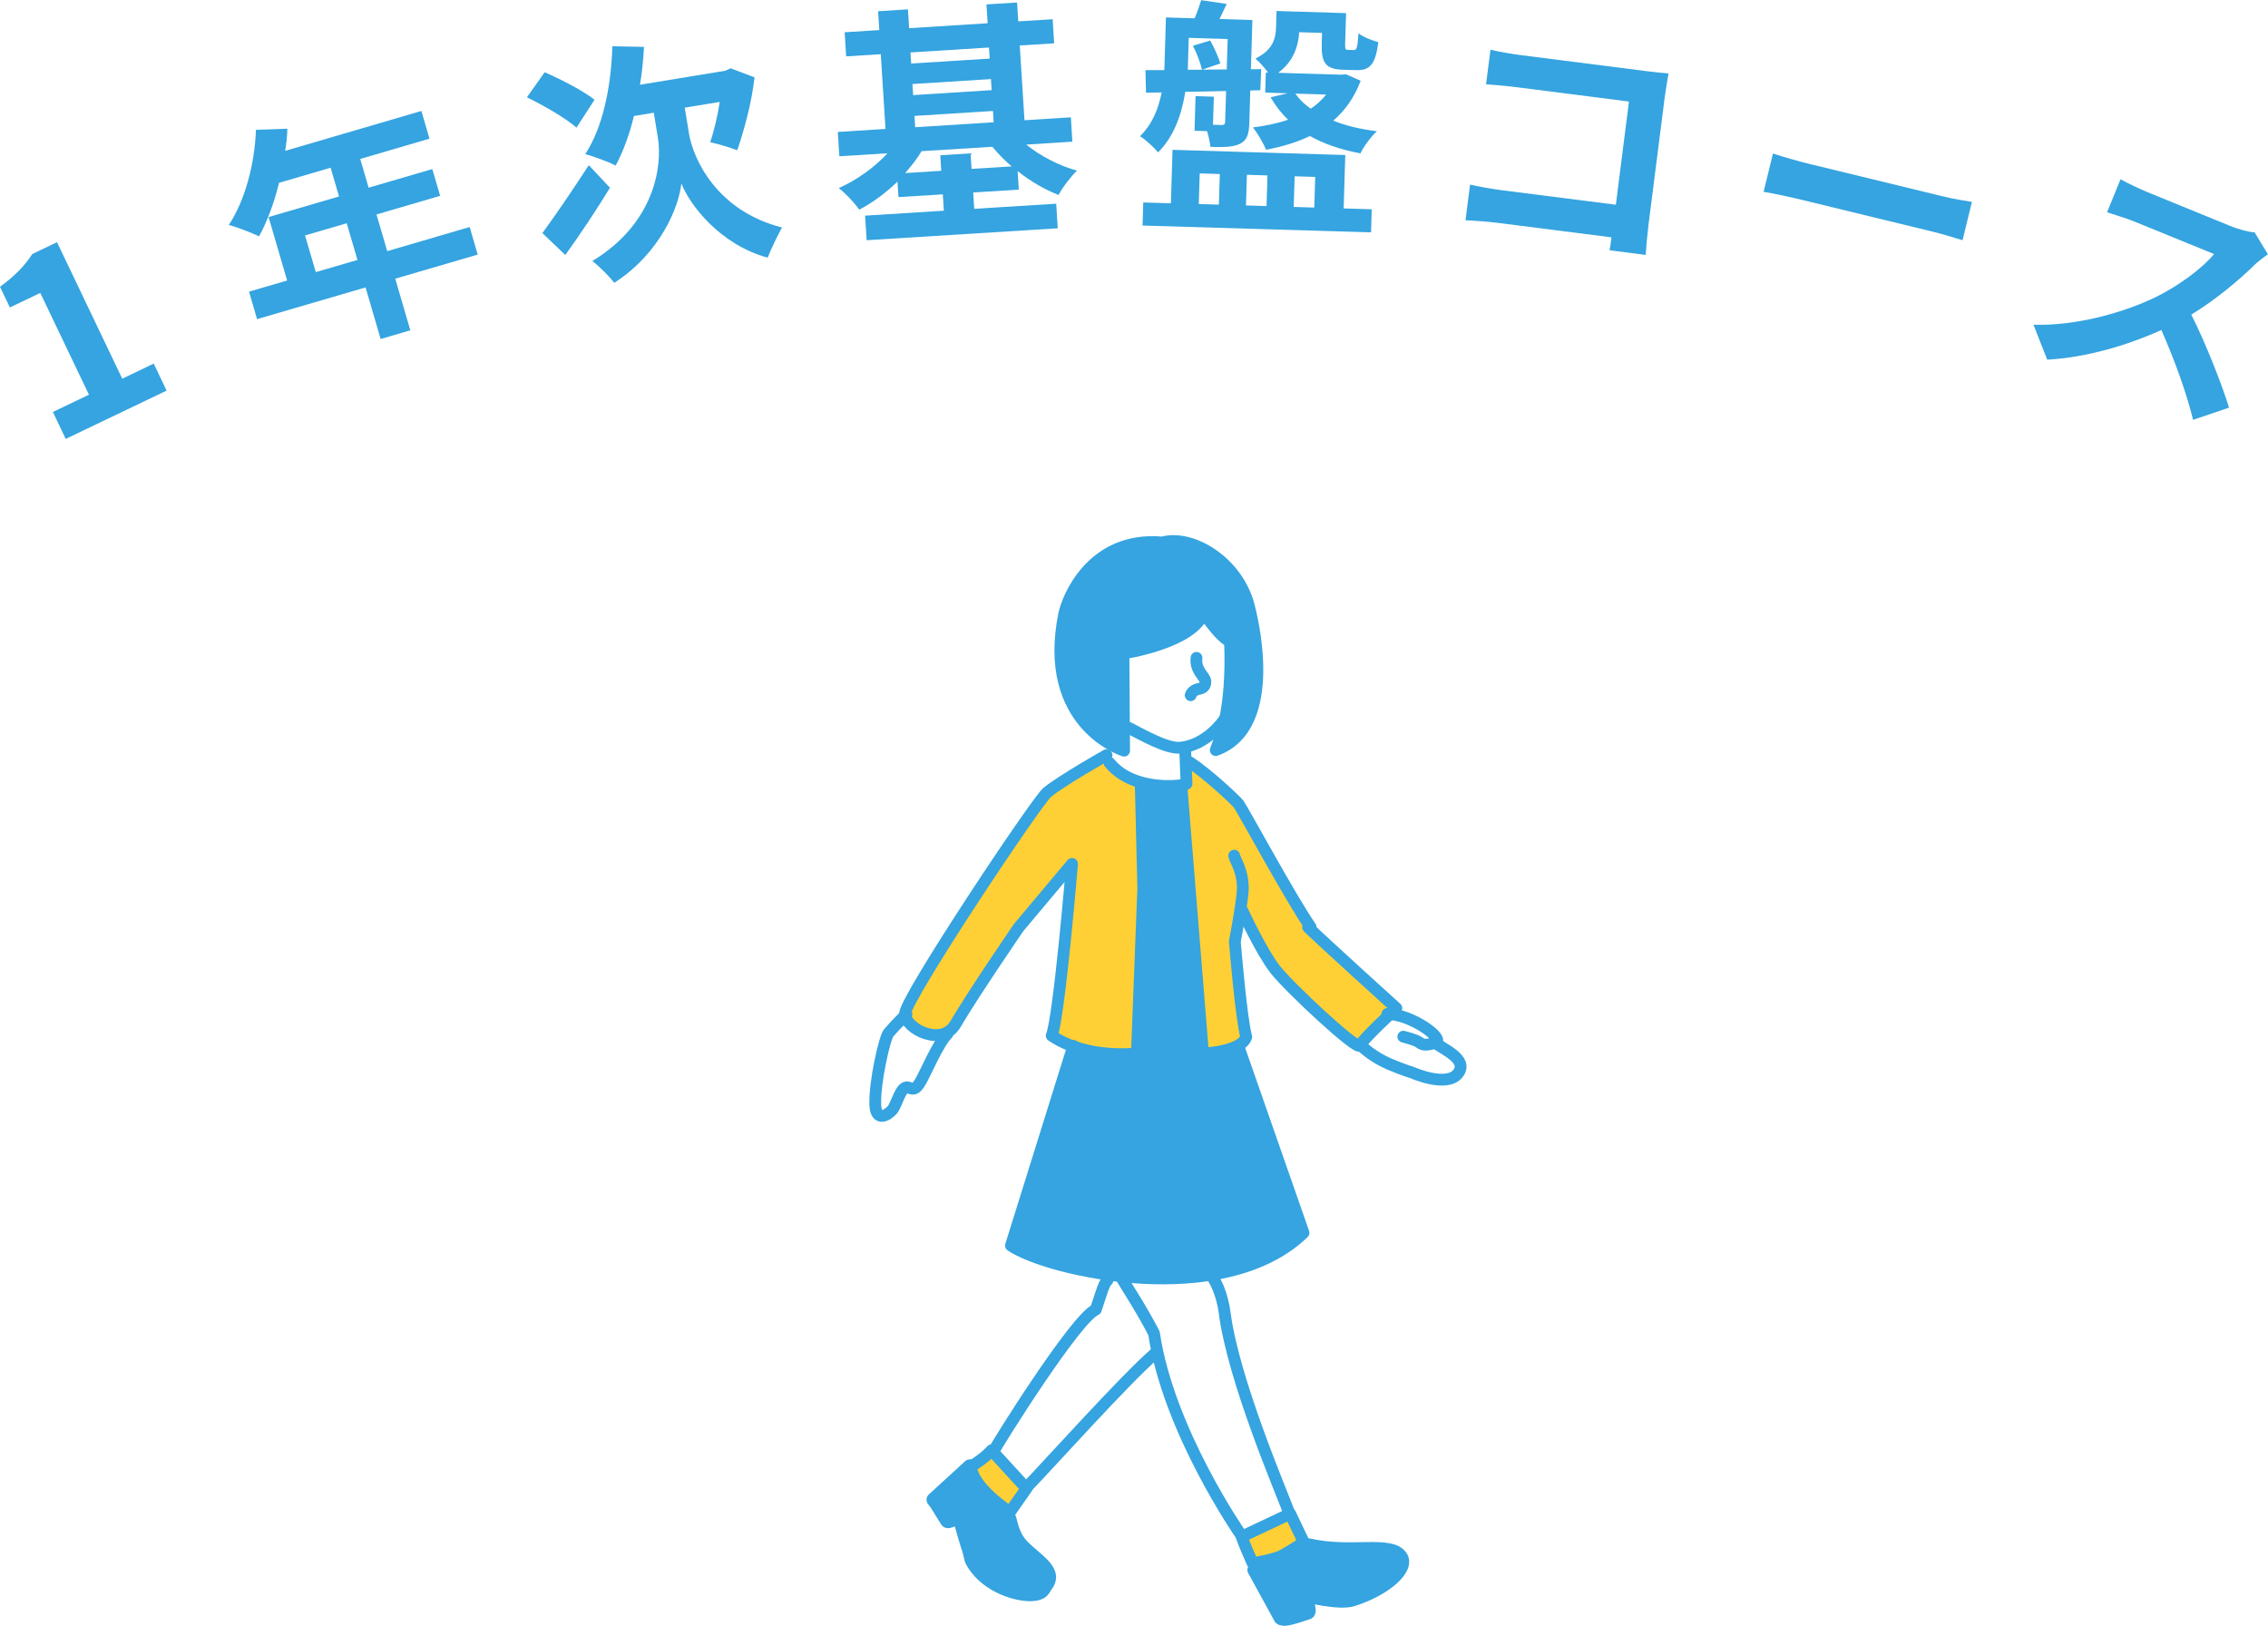 <?xml version="1.0" encoding="UTF-8"?><svg id="_レイヤー_2" xmlns="http://www.w3.org/2000/svg" viewBox="0 0 288.86 207.03"><defs><style>.cls-1{fill:#ffd035;}.cls-2{fill:#35a4e0;}.cls-3{fill:none;stroke:#35a4e0;stroke-linecap:round;stroke-linejoin:round;stroke-width:1.5px;}</style></defs><g id="_文字"><g><g><path class="cls-1" d="M151.28,97.38l-.65,2.91,3.16,33.37s3.24,.57,4.94-1.62c-1.22-4.13-1.46-12.15-1.46-12.15l.97-4.37,4.54,8.18,9.88,9.07,4.86-4.38-12.56-12.55-7.21-13.45-6.48-5.02Z"/><g><polygon class="cls-2" points="159.87 199.6 166.35 196.52 177.04 197.33 178.74 199.03 177.28 201.87 169.61 204.12 166.18 203.2 166.49 205.07 163.43 206 159.87 199.6"/><path class="cls-2" d="M118.19,191.51s.74,.99,1.71,2.44c.44,.65,1.56-.44,2.05,.36,.59,.96,.55,3.84,1.06,4.84,1.69,3.2,5.61,4.74,8.24,4.75,.94-.03,1.91-.21,2.46-1.15,.08-.26,.78-.82,.8-1.94-.03-.94-.59-1.78-1.72-2.78-2.06-1.84-2.7-2-3.36-4.81h0c-.1-.49-.59-.8-1.08-.69-.07,.02-.13,.06-.19,.08l-4.13-5.09,.12-.11c.37-.34,.4-.91,.06-1.28-.34-.37-.92-.4-1.29-.06l-4.62,4.23c-.34,.31-.39,.84-.12,1.21"/><path class="cls-3" d="M159.62,199.93l3.39,6.19c.46,.37,1.38,.09,3.63-.66,.55-.18-.31-2.18-.31-2.18,0,0,4.21,1.09,6,.52,4.2-1.34,7.3-4.06,6.16-5.66-1.4-1.97-6.39-.25-11.83-1.5"/><path class="cls-1" d="M159.54,199.06c-1.36-3.05-1.38-3.39-1.38-3.39l6.16-2.91,1.74,3.64s-1.66,1.09-2.71,1.66c-1.05,.57-3.81,1-3.81,1"/><path class="cls-3" d="M159.54,199.06c-1.36-3.05-1.38-3.39-1.38-3.39l6.16-2.91,1.74,3.64s-1.66,1.09-2.71,1.66c-1.05,.57-3.81,1-3.81,1Z"/><path class="cls-3" d="M128.55,193.41c.65,3.01,1.68,3.57,3.64,5.3,2.34,2.05,1.16,2.77,.72,3.61-.88,1.66-7.19,.18-9.09-3.58-.64-1.27-1.72-5.44-1.72-5.44,0,0-1.35,.79-1.56,.47-1.16-1.77-1.63-2.8-1.63-2.8l4.62-4.23"/><path class="cls-3" d="M158.04,195.43s-9.23-13.24-11.06-25.64c-1.63-3.15-3.44-5.87-4.13-7.05"/><path class="cls-3" d="M154.64,162.99s.98,1.48,1.34,4.21c1.13,8.59,7.18,22.66,8.26,25.56"/><path class="cls-3" d="M147.07,172.39c-3.76,3.24-13.63,14.25-16.45,17.16-2.44-2.03-2.12-2.71-4.22-4.5,.65-1.28,10.62-17.2,13.17-18.29,.85-2.55,1.01-3.28,1.5-3.76"/><path class="cls-3" d="M176.7,129.12c3.09,.03,7.46,3.22,6.11,3.66-1.35,.44-1.67,.23-2.09-.07-.42-.31-1.99-.7-1.99-.7"/><path class="cls-3" d="M182.81,132.78c.74,.72,4.33,2.08,2.88,3.92-1.45,1.84-5.84-.12-5.84-.12,0,0-1.05-.3-2.94-1.1-1.89-.81-3.48-2.14-3.69-2.55"/><path class="cls-2" d="M135.57,78.1c.36-1.77,3.39-9.82,12.46-9.02,3.8-1.05,9.55,2.48,11.01,8.02,.27,1.02,4.07,15.42-4.2,18.42,.33-.97,2.19-4.7,1.82-13.8-.93-.54-1.9-1.59-3.36-3.7-1.38,3.87-10.21,5.18-10.21,5.18l.08,12.39s-10.53-3.24-7.61-17.5"/><path class="cls-3" d="M135.57,78.1c.36-1.77,3.39-9.82,12.46-9.02,3.8-1.05,9.55,2.48,11.01,8.02,.27,1.02,4.07,15.42-4.2,18.42,.33-.97,2.19-4.7,1.82-13.8-.93-.54-1.9-1.59-3.36-3.7-1.38,3.87-10.21,5.18-10.21,5.18l.08,12.39s-10.53-3.24-7.61-17.5Z"/><path class="cls-3" d="M143.75,92.68c1.67,.84,4.84,2.7,6.59,2.53,3.25-.31,5.39-3.24,5.64-3.67"/><path class="cls-3" d="M152.39,83.77c-.2,1.59,1.08,2.38,1.13,2.97,.05,.6-.33,.91-.8,.98-.88,.13-1.07,.81-1.07,.81"/><path class="cls-2" d="M145.65,100.17l-1.22,34.14-8.02-.36-7.05,24.66s11.66,4.13,19.32,4.13,17.37-5.23,17.37-5.23l-8.38-24.18-4.62,.85-2.43-33.9-4.98-.12Z"/><path class="cls-1" d="M115.48,128.56s.24,1.86,.89,2.43c.65,.57,3.8,1.39,5.3-.56,1.5-1.95,8.06-12.32,8.06-12.32l6.8-7.37-2.59,21.14s2.11,1.3,3.97,1.7c1.86,.4,6.32,.49,7.21,.32,0-3.24,.65-21.71,.65-21.71l-.16-12.56s-3.48-1.13-4.94-3.08c-1.21,.57-7.29,4.34-7.29,4.34l-17.9,27.66Z"/><path class="cls-3" d="M151.52,97.06c2.14,1.38,5.79,4.76,6.24,5.34,.45,.58,6.8,12.29,9.17,15.66"/><path class="cls-3" d="M150.47,100.13l2.75,34.02s4.86-.17,5.51-2.11c-.65-2.27-1.46-12.15-1.46-12.15,0,0,.65-3.24,.97-5.99,.33-2.75-1.04-4.5-1.05-4.94"/><path class="cls-3" d="M136.7,133.18l-7.94,25.43c4.78,3.24,27.05,8.26,37.26-1.62l-8.26-23.65"/><path class="cls-3" d="M140.93,96.16s-5.61,3.16-7.55,4.74c-1.33,1.08-18.14,26.29-18.11,28.2,.03,1.91,4.69,4.25,6.41,1.33,2.39-4.06,8.06-12.32,8.06-12.32l6.8-8.1s-1.62,19.44-2.59,21.87c4.54,3.08,10.85,2.26,10.85,2.26l.81-21.06-.32-13.12"/><path class="cls-3" d="M158.25,116s2.35,5.1,4.14,7.42c1.8,2.32,10.54,10.46,10.82,9.72,.28-.74,4.63-4.76,4.63-4.76,0,0-9.12-8.25-11.24-10.31"/><path class="cls-3" d="M150.96,95.8l.16,4.01c-.26,.27-6.72,1.15-9.82-2.68"/><path class="cls-1" d="M126.29,184.68s-.82,.99-2.6,2.04c.08,2.67,4.94,5.83,4.94,5.83l2.11-3.01-4.45-4.86Z"/><path class="cls-3" d="M126.29,184.68s-.82,.99-2.6,2.04c.08,2.67,4.94,5.83,4.94,5.83l2.11-3.01-4.45-4.86Z"/><path class="cls-3" d="M120.66,131.67c-1.12,1.06-2.81,5-3.37,5.98-.73,1.28-1.03,1.03-1.59,.83-.98-.34-1.46,2.18-2.06,2.86-.61,.68-2.06,1.56-2.16-.63-.12-2.84,1.2-8.58,1.69-9.16,.87-1.04,2.28-2.4,2.28-2.4"/><line class="cls-3" x1="139.33" y1="140.92" x2="134.84" y2="160.72"/><line class="cls-3" x1="145.33" y1="141.52" x2="143.38" y2="162.06"/><line class="cls-3" x1="151.77" y1="141.77" x2="153.06" y2="161.65"/><line class="cls-3" x1="156.59" y1="140.88" x2="161.57" y2="159.71"/></g></g><g><path class="cls-2" d="M6.74,52.46l4.59-2.2-6.2-12.96-3.87,1.85-1.26-2.63c1.94-1.43,3.15-2.68,4.11-4.17l3.15-1.51,8.31,17.38,4.01-1.92,1.64,3.44-12.85,6.15-1.64-3.44Z"/><path class="cls-2" d="M60.84,32.42l-10.5,3.07,1.92,6.57-3.78,1.11-1.92-6.57-13.82,4.04-1.02-3.5,4.85-1.42-2.36-8.08,8.97-2.62-1.07-3.66-6.57,1.92c-.62,2.55-1.52,4.95-2.54,6.81-.89-.41-2.81-1.18-3.86-1.44,2.08-3.14,3.3-7.77,3.46-12.12l4-.14c-.02,.94-.12,1.87-.28,2.82l17.35-5.08,1.03,3.53-8.82,2.58,1.07,3.66,8.11-2.37,1,3.41-8.11,2.37,1.37,4.67,10.5-3.07,1.02,3.5Zm-15.31,.68l-1.37-4.67-5.31,1.55,1.37,4.67,5.31-1.55Z"/><path class="cls-2" d="M73.42,16.25c-1.33-1.18-4.12-2.79-6.31-3.86l2.26-3.19c2.06,.89,4.93,2.37,6.35,3.5l-2.3,3.56Zm4.27,7.66c-1.79,2.92-3.9,6.09-5.69,8.56l-2.92-2.79c1.46-1.99,3.79-5.36,5.91-8.65l2.71,2.89Zm10.04-7c.55,3.38,3.58,9.95,11.87,12.06-.58,1.03-1.4,2.76-1.83,3.84-6.08-1.66-9.93-6.73-10.99-9.45-.3,2.93-2.63,8.83-8.55,12.66-.59-.81-2.01-2.2-2.79-2.78,7.96-4.81,8.93-12.14,8.36-15.64l-.53-3.25-2.53,.42c-.58,2.4-1.39,4.57-2.33,6.32-.86-.48-2.85-1.18-3.87-1.47,2.21-3.35,3.3-8.52,3.45-13.73l4.03,.08c-.09,1.64-.24,3.25-.51,4.82l10.86-1.78,.69-.31,3.04,1.15c-.37,3.3-1.35,6.8-2.2,9.28-.83-.32-2.5-.82-3.44-1.02,.43-1.3,.93-3.23,1.2-5.13l-4.45,.73,.53,3.22Z"/><path class="cls-2" d="M130.71,18.42c1.79,1.43,4.11,2.66,6.46,3.31-.79,.75-1.85,2.14-2.34,3.1-1.77-.69-3.57-1.73-5.22-3.04l.15,2.36-5.81,.36,.13,2.08,10.44-.65,.2,3.13-24.34,1.52-.2-3.13,10.03-.63-.13-2.08-5.65,.35-.12-1.98c-1.48,1.44-3.14,2.67-4.87,3.58-.6-.86-1.77-2.1-2.61-2.75,2.28-1.01,4.55-2.63,6.2-4.43l-6.13,.38-.19-3.1,6.07-.38-.6-9.52-4.41,.28-.19-3.07,4.41-.28-.15-2.4,3.8-.24,.15,2.4,10-.63-.15-2.4,3.9-.24,.15,2.4,4.38-.27,.19,3.07-4.38,.27,.6,9.52,5.91-.37,.19,3.1-5.84,.37Zm-1.85,2.78c-.91-.78-1.74-1.62-2.47-2.51l-9.01,.56c-.58,.97-1.32,1.91-2.1,2.79l4.6-.29-.12-1.98,3.86-.24,.12,1.98,5.11-.32Zm-12.9-14.52l.09,1.41,10-.63-.09-1.41-10,.63Zm.34,5.43l10-.63-.09-1.41-10,.63,.09,1.41Zm.26,4.09l10-.63-.09-1.44-10,.63,.09,1.44Z"/><path class="cls-2" d="M156.15,11.59c-1.79,.04-3.52,.09-5.19,.1-.44,2.77-1.39,5.66-3.46,7.71-.46-.56-1.65-1.68-2.31-2.05,1.62-1.58,2.38-3.61,2.76-5.58l-1.99,.04-.07-2.88h2.4s.03-.86,.03-.86l.18-5.85,3.65,.11c.34-.79,.63-1.65,.84-2.31l3.25,.48c-.31,.69-.65,1.32-.92,1.92l4.19,.13-.19,6.27,1.31-.02-.11,2.69-1.28,.03-.12,4.09c-.04,1.41-.26,2.23-1.17,2.69-.91,.45-2.13,.45-3.79,.4-.05-.58-.22-1.32-.42-2l-1.6-.05,.13-4.41,2.33,.07-.11,3.58,1.15,.03c.29-.02,.39-.12,.4-.44l.12-3.87Zm14.98,14.95l3.58,.11-.09,2.94-29.1-.87,.09-2.94,3.52,.11,.21-6.81,22,.66-.21,6.81Zm-19.86-17.66h1.83c-.2-.82-.67-2.11-1.16-3.05l2.2-.67c.52,.94,1.06,2.14,1.29,2.92l-2.33,.79,3.14-.03,.12-3.87-4.96-.15-.1,3.36-.02,.7Zm1.41,17.1l2.56,.08,.12-3.9-2.56-.08-.12,3.9Zm6.13-3.72l-.12,3.9,2.62,.08,.12-3.9-2.62-.08Zm14.48-11.95c-.8,2.12-2,3.78-3.48,5.05,1.61,.66,3.49,1.1,5.56,1.35-.72,.65-1.69,1.93-2.1,2.82-2.48-.46-4.64-1.2-6.43-2.21-1.69,.81-3.56,1.37-5.59,1.75-.3-.78-1.15-2.21-1.68-2.84,1.64-.21,3.12-.51,4.48-.99-.87-.83-1.61-1.78-2.22-2.85l2.16-.51-2.85-.09,.08-2.56h.29c-.49-.65-1.21-1.44-1.61-1.77,2.24-1.12,2.57-2.55,2.62-3.95l.06-2.11,8.86,.27-.12,3.9c-.02,.7,.04,.77,.39,.78l.7,.02c.38,.01,.49-.24,.61-2.13,.56,.47,1.76,.92,2.53,1.13-.37,2.87-1.1,3.62-2.83,3.56l-1.66-.05c-2.24-.07-2.79-.85-2.72-3.38l.04-1.31-2.91-.09c-.12,1.82-.75,3.75-2.68,5.17l8.06,.24,.58-.05,1.86,.82Zm-8.4,12.14l-.12,3.9,2.62,.08,.12-3.9-2.62-.08Zm.09-10.53c.49,.72,1.14,1.35,1.96,1.92,.75-.49,1.41-1.11,1.97-1.8l-3.93-.12Z"/><path class="cls-2" d="M193.71,7.02l16,2.04c.92,.12,2.26,.26,2.8,.29-.12,.73-.35,1.99-.47,2.91l-2.09,16.44c-.14,1.11-.29,2.8-.35,3.76l-4.6-.59c.1-.5,.17-1.04,.24-1.65l-14.47-1.84c-1.24-.16-3.06-.29-4.12-.33l.58-4.54c1.1,.24,2.51,.51,3.94,.7l14.63,1.86,1.67-13.14-14.25-1.82c-1.33-.17-3.06-.32-3.95-.37l.56-4.41c1.16,.28,2.8,.55,3.88,.69Z"/><path class="cls-2" d="M230.77,20.95l16.7,4.06c1.46,.36,2.86,.56,3.68,.7l-1.19,4.88c-.74-.21-2.29-.72-3.6-1.04l-16.7-4.06c-1.77-.43-3.87-.88-5.04-1.06l1.19-4.88c1.1,.37,3.34,1.01,4.96,1.41Z"/><path class="cls-2" d="M287.07,33.81c-1.95,1.9-4.91,4.39-7.98,6.25,1.89,3.75,3.93,9,4.81,11.85l-4.58,1.55c-.84-3.45-2.36-7.6-4.04-11.44-4.5,2.04-9.7,3.51-14.54,3.78l-1.75-4.45c5.5,.17,11.57-1.57,15.62-3.54,2.86-1.42,5.87-3.62,7.38-5.46l-10.05-4.1c-1.24-.51-2.95-1-3.58-1.22l1.72-4.21c.75,.45,2.52,1.27,3.41,1.64l10.46,4.27c1.27,.52,2.53,.83,3.21,.86l1.69,2.8c-.37,.23-1.28,.93-1.79,1.41Z"/></g></g></g></svg>